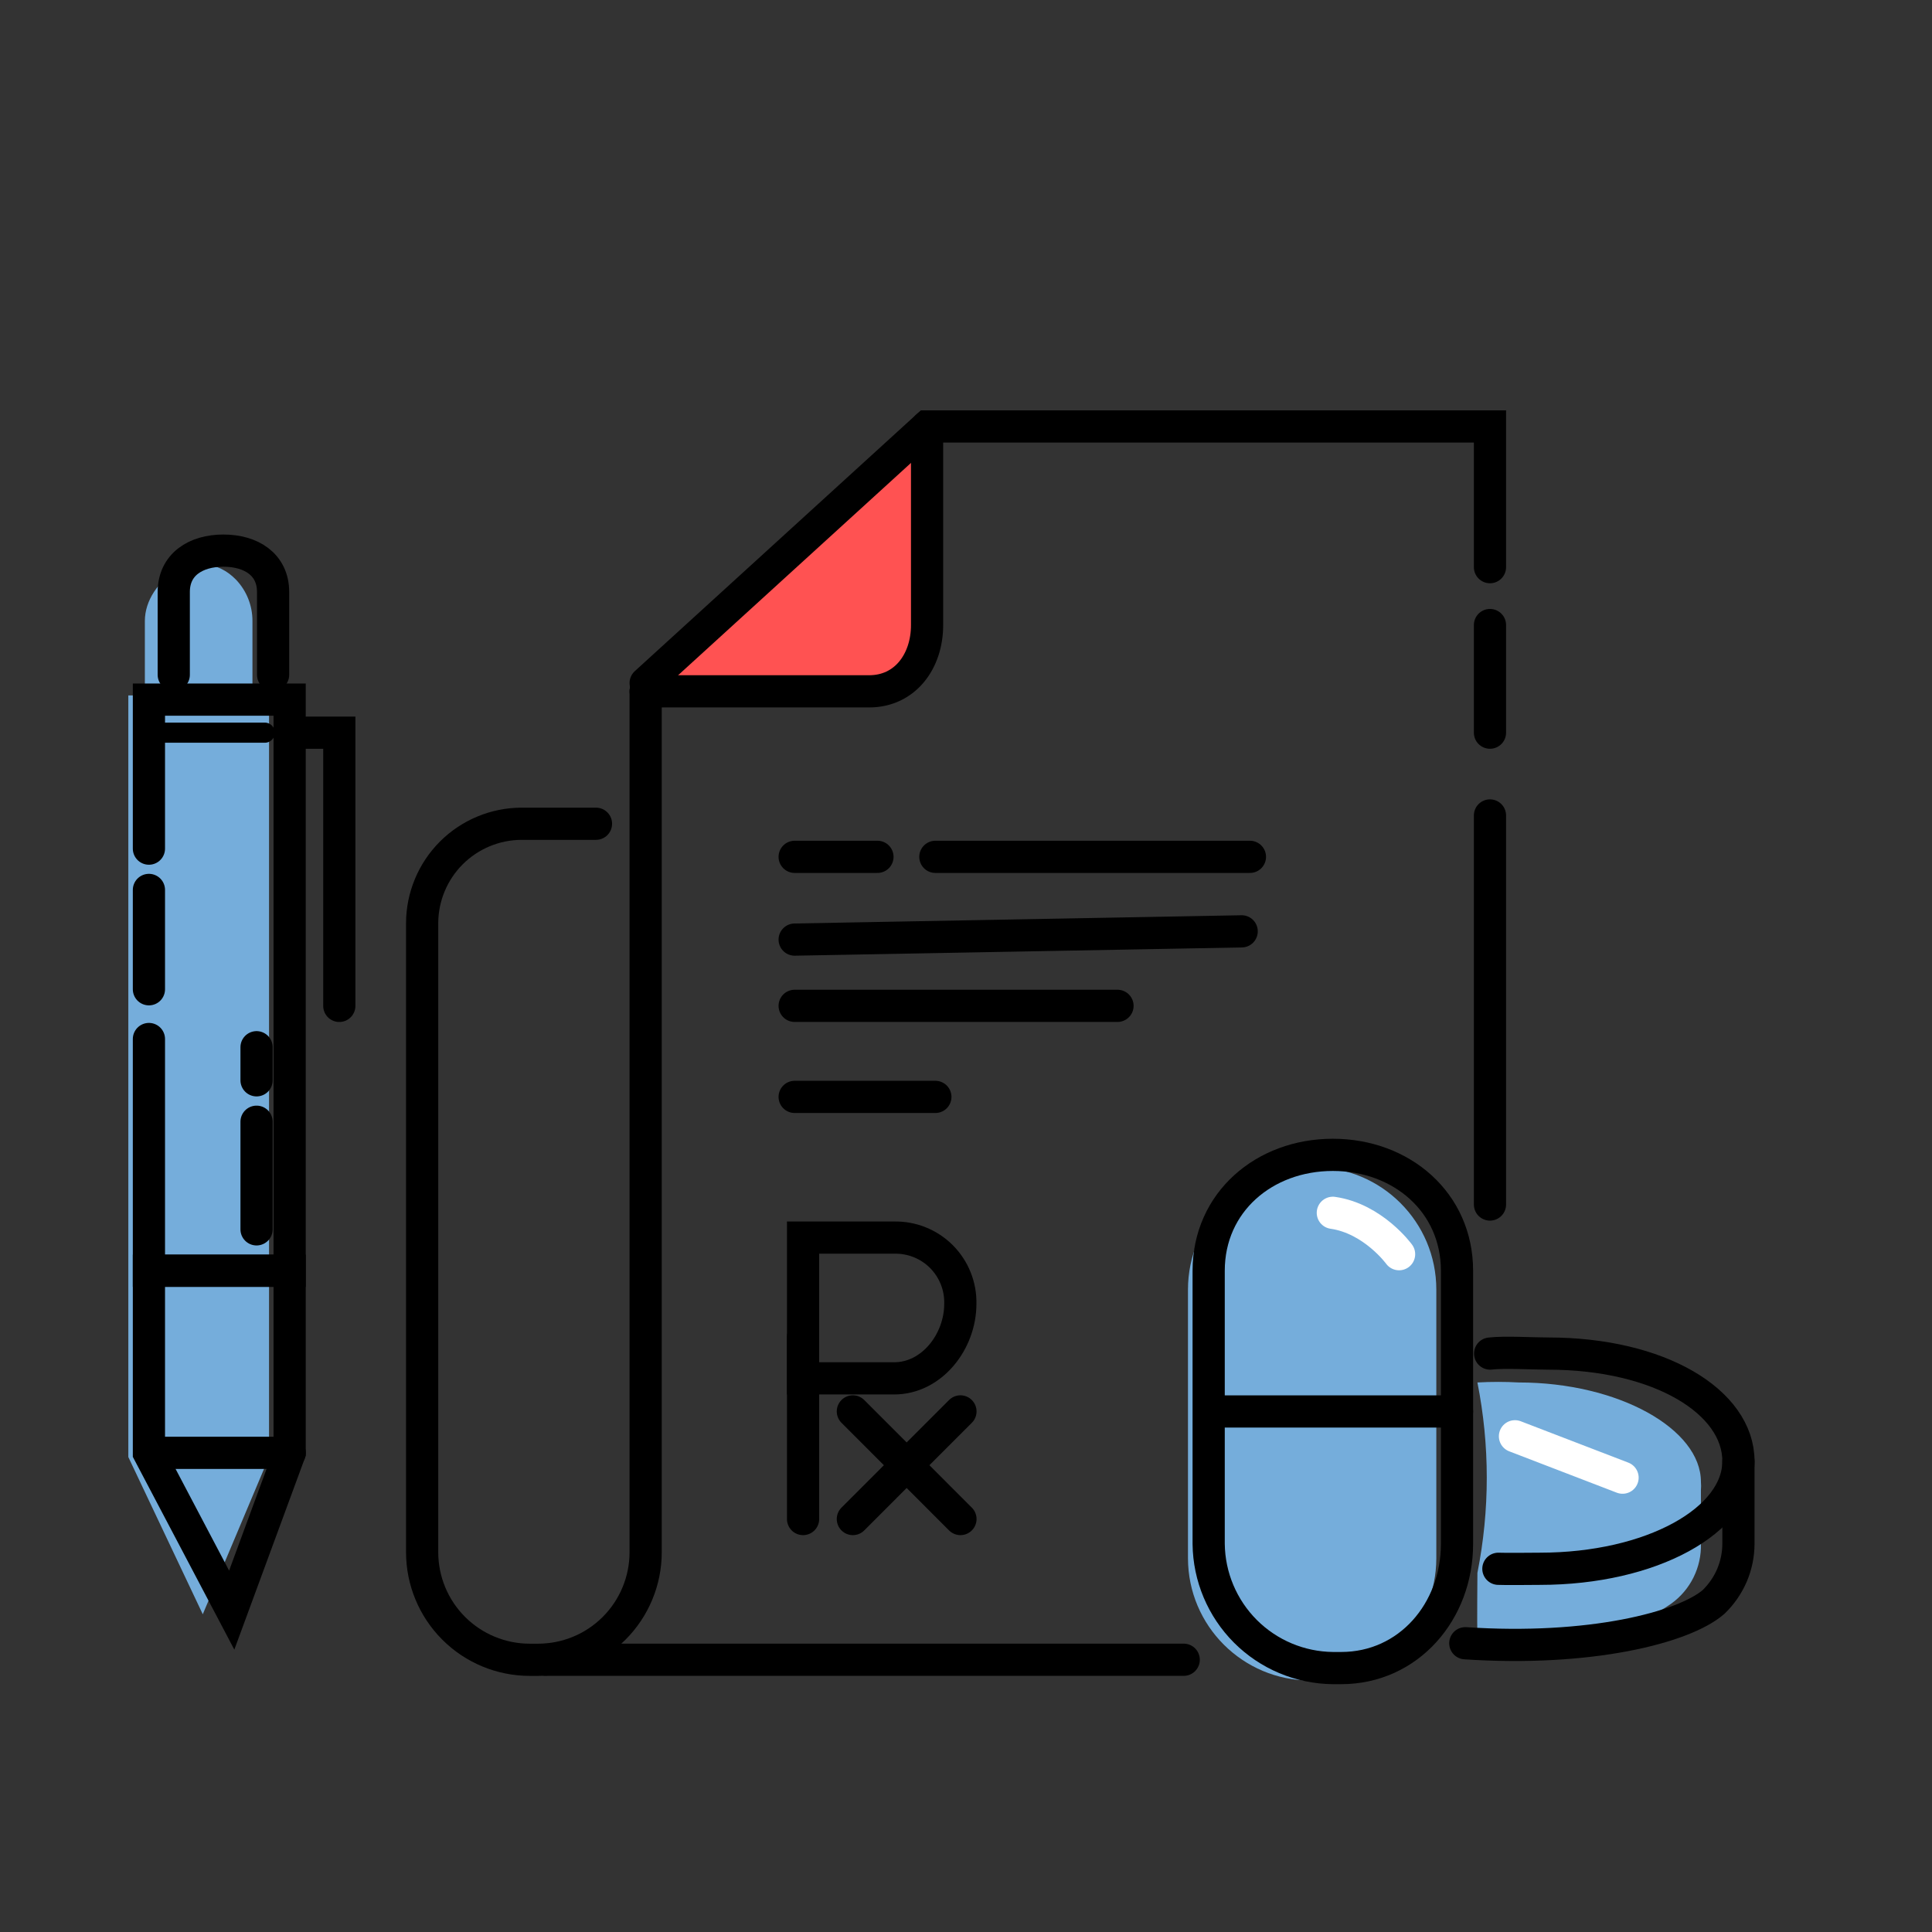 <svg width="48" height="48" viewBox="0 0 48 48" fill="none" xmlns="http://www.w3.org/2000/svg">
<rect x="0" y="0" width="48" height="48" fill="#333333" stroke="none"/>
<mask id="mask0_5193_3358" style="mask-type:luminance" maskUnits="userSpaceOnUse" x="0" y="0" width="48" height="48">
<path d="M48 0H0V48H48V0Z" fill="white"/>
</mask>
<g mask="url(#mask0_5193_3358)">
<path d="M36.706 39.078C36.706 39.078 36.694 40.517 36.706 40.517C39.142 40.628 40.712 40.403 41.436 39.9C41.68 39.745 41.883 39.533 42.026 39.282C42.169 39.032 42.249 38.749 42.259 38.461V37.021C42.265 36.953 42.265 36.884 42.259 36.815C42.259 35.503 40.213 34.347 37.734 34.347C37.392 34.328 37.049 34.328 36.706 34.347C37.016 35.909 37.016 37.516 36.706 39.078Z" fill="#75ADDB"/>
<path d="M6.272 17.278V15.427C6.273 15.044 6.126 14.676 5.861 14.399C4.947 13.47 3.599 14.416 3.599 15.427V17.278H3.188V36.199L5.038 40.106L6.684 36.199V17.484L6.272 17.278Z" fill="#75ADDB"/>
<path d="M15.938 17.484H21.285C21.721 17.482 22.138 17.308 22.446 17C22.754 16.692 22.928 16.275 22.93 15.839V10.903" fill="#FF5252"/>
<path d="M37.018 14.091V10.595H23.033L16.041 16.97" stroke="black" stroke-width="0.8" stroke-miterlimit="10" stroke-linecap="round"/>
<path d="M37.018 18.203V15.529" stroke="black" stroke-width="0.8" stroke-miterlimit="10" stroke-linecap="round"/>
<path d="M37.018 29.926V20.26" stroke="black" stroke-width="0.8" stroke-miterlimit="10" stroke-linecap="round"/>
<path d="M13.573 41.236H29.409" stroke="black" stroke-width="0.8" stroke-miterlimit="10" stroke-linecap="round"/>
<path d="M16.041 17.176V38.564C16.041 39.273 15.759 39.953 15.258 40.454C14.757 40.956 14.076 41.237 13.367 41.237H13.162C12.453 41.237 11.773 40.956 11.271 40.454C10.77 39.953 10.488 39.273 10.488 38.564V22.934C10.49 22.28 10.751 21.654 11.213 21.191C11.676 20.729 12.302 20.468 12.956 20.466H14.807" stroke="black" stroke-width="0.8" stroke-miterlimit="10" stroke-linecap="round"/>
<path d="M16.041 17.176H21.594C22.49 17.176 23.033 16.427 23.033 15.53V10.595" stroke="black" stroke-width="0.8" stroke-miterlimit="10" stroke-linecap="round"/>
<path d="M19.743 21.288H21.8" stroke="black" stroke-width="0.8" stroke-miterlimit="10" stroke-linecap="round"/>
<path d="M23.239 21.288H31.054" stroke="black" stroke-width="0.8" stroke-miterlimit="10" stroke-linecap="round"/>
<path d="M19.743 24.99H27.764" stroke="black" stroke-width="0.8" stroke-miterlimit="10" stroke-linecap="round"/>
<path d="M19.743 27.252H23.239" stroke="black" stroke-width="0.8" stroke-miterlimit="10" stroke-linecap="round"/>
<path d="M19.743 23.344L30.849 23.139" stroke="black" stroke-width="0.8" stroke-miterlimit="10" stroke-linecap="round"/>
<path d="M32.646 29H32.554C30.876 29 29.515 30.36 29.515 32.039V38.712C29.515 40.39 30.876 41.751 32.554 41.751H32.646C34.324 41.751 35.685 40.39 35.685 38.712V32.039C35.685 30.36 34.324 29 32.646 29Z" fill="#75ADDB"/>
<path d="M33.32 41.443H33.114C32.299 41.434 31.519 41.107 30.942 40.53C30.366 39.953 30.038 39.174 30.029 38.358V31.572C30.029 29.868 31.41 28.692 33.114 28.692C34.818 28.692 36.199 29.868 36.199 31.572V38.358C36.199 40.035 34.998 41.443 33.32 41.443Z" stroke="black" stroke-width="0.8" stroke-miterlimit="10" stroke-linecap="round"/>
<path d="M36.199 35.067H30.44" stroke="black" stroke-width="0.8" stroke-miterlimit="10" stroke-linecap="round"/>
<path d="M34.76 31.16C34.76 31.16 34.118 30.276 33.114 30.132" stroke="white" stroke-width="0.8" stroke-miterlimit="10" stroke-linecap="round"/>
<path d="M37.022 33.629C37.373 33.587 38.086 33.629 38.461 33.629C41.239 33.629 43.191 34.831 43.191 36.302C43.191 37.773 41.034 38.976 38.255 38.976C38.081 38.976 37.397 38.985 37.227 38.976" stroke="black" stroke-width="0.8" stroke-miterlimit="10" stroke-linecap="round"/>
<path d="M37.639 35.684L40.312 36.712" stroke="white" stroke-width="0.8" stroke-miterlimit="10" stroke-linecap="round"/>
<path d="M43.191 36.302V38.358C43.19 38.627 43.135 38.893 43.029 39.141C42.922 39.388 42.768 39.611 42.575 39.798C41.838 40.44 39.49 41.032 36.405 40.826" stroke="black" stroke-width="0.8" stroke-miterlimit="10" stroke-linecap="round"/>
<path d="M7.196 36.096L5.757 40.003L3.7 36.096V31.571H7.196V36.096Z" stroke="black" stroke-width="0.8" stroke-miterlimit="10" stroke-linecap="round"/>
<path d="M4.317 16.765V14.708C4.317 14.022 4.865 13.68 5.551 13.68C6.237 13.68 6.785 14.022 6.785 14.708V16.765" stroke="black" stroke-width="0.8" stroke-miterlimit="10" stroke-linecap="round"/>
<path d="M3.7 21.084V17.382H7.196V31.572H3.7V25.814" stroke="black" stroke-width="0.8" stroke-miterlimit="10" stroke-linecap="round"/>
<path d="M3.7 24.578V22.11" stroke="black" stroke-width="0.8" stroke-miterlimit="10" stroke-linecap="round"/>
<path d="M3.7 18.203H6.579" stroke="black" stroke-width="0.5" stroke-miterlimit="10" stroke-linecap="round"/>
<path d="M6.374 30.543V27.869" stroke="black" stroke-width="0.8" stroke-miterlimit="10" stroke-linecap="round"/>
<path d="M6.374 26.84V26.018" stroke="black" stroke-width="0.8" stroke-miterlimit="10" stroke-linecap="round"/>
<path d="M7.607 18.204H8.43V24.991" stroke="black" stroke-width="0.8" stroke-miterlimit="10" stroke-linecap="round"/>
<path d="M3.907 36.095H7.198" stroke="black" stroke-width="0.8" stroke-miterlimit="10" stroke-linecap="round"/>
<path d="M19.952 37.74V33.216" stroke="black" stroke-width="0.8" stroke-miterlimit="10" stroke-linecap="round"/>
<path d="M22.214 34.245H19.952V30.748H22.214C22.431 30.743 22.648 30.782 22.849 30.863C23.051 30.944 23.235 31.065 23.389 31.219C23.542 31.373 23.663 31.556 23.744 31.758C23.825 31.96 23.864 32.176 23.859 32.394C23.859 33.331 23.153 34.245 22.214 34.245Z" stroke="black" stroke-width="0.8" stroke-miterlimit="10" stroke-linecap="round"/>
<path d="M23.862 37.74L21.189 35.066" stroke="black" stroke-width="0.8" stroke-miterlimit="10" stroke-linecap="round"/>
<path d="M21.189 37.74L23.862 35.066" stroke="black" stroke-width="0.8" stroke-miterlimit="10" stroke-linecap="round"/>
</g>
</svg>
